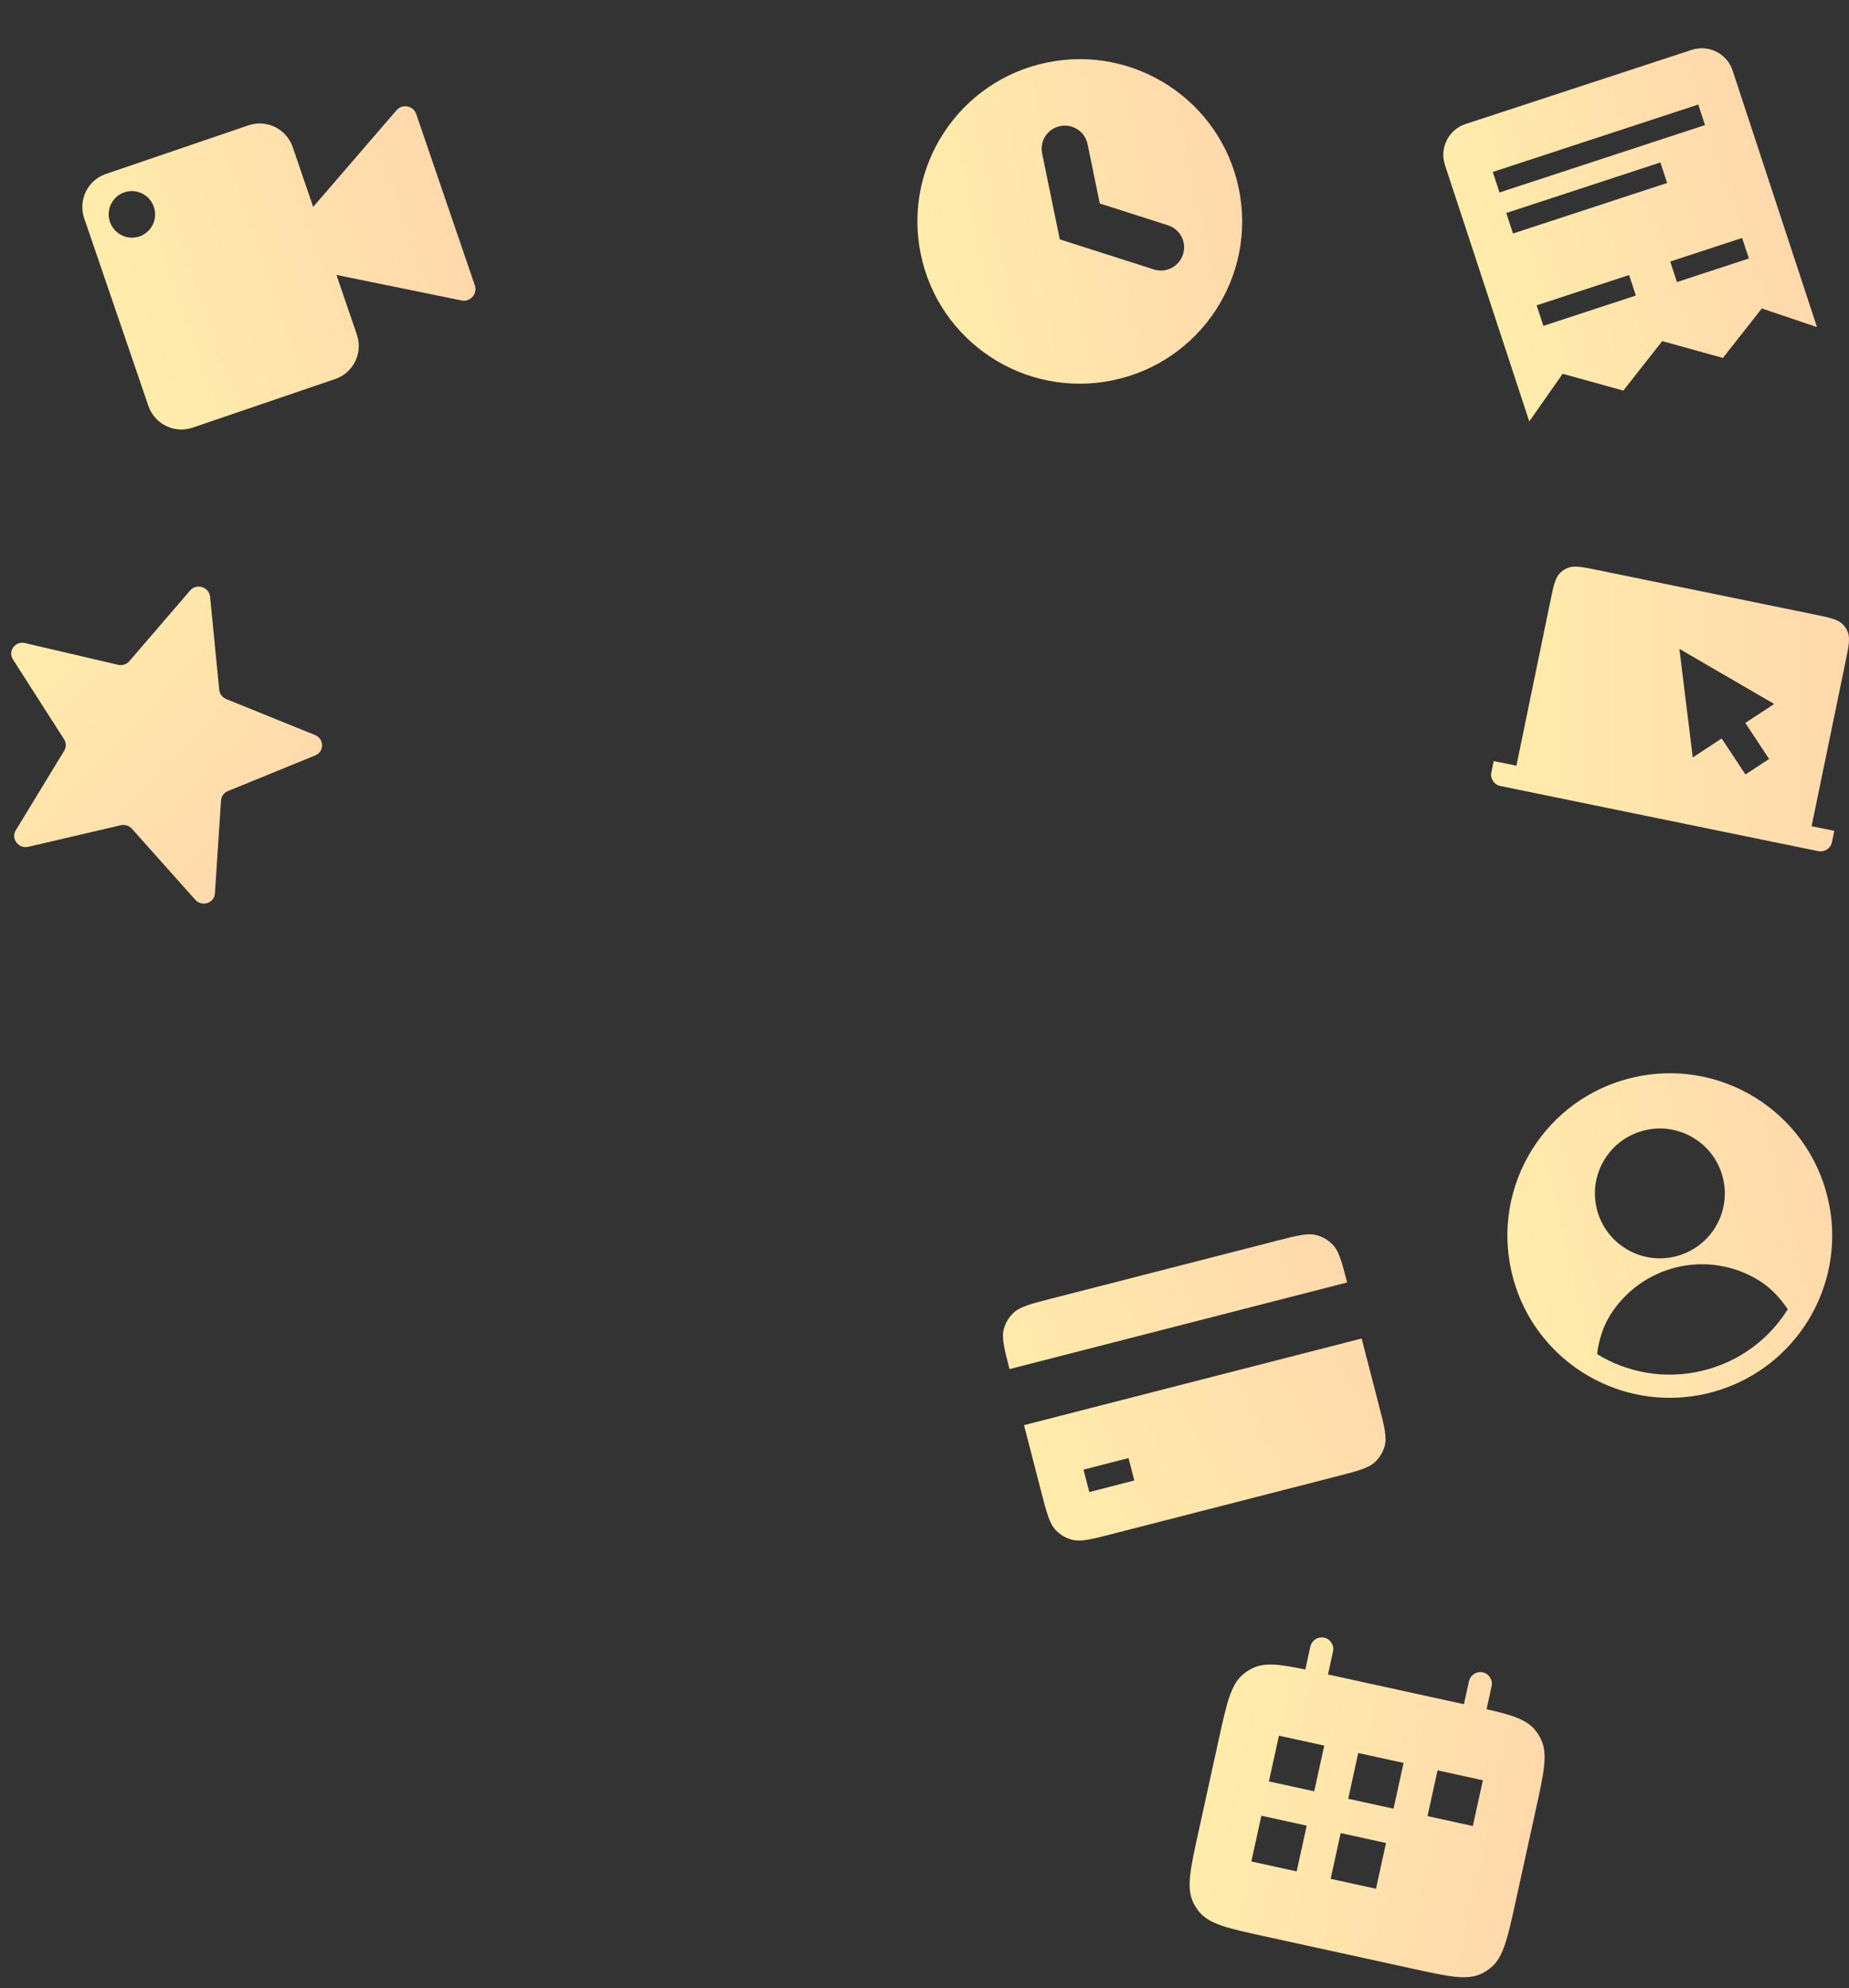 <svg width="558" height="600" viewBox="0 0 558 600" fill="none" xmlns="http://www.w3.org/2000/svg">
<rect x="0" y="0" width="558" height="600" fill="#333333" stroke="none"/>
<g clip-path="url(#clip0_587_6975)">
<path d="M57.389 178.193C59.322 175.946 63.111 177.147 63.401 180.099L66.159 208.17C66.281 209.414 67.104 210.499 68.291 210.98L95.055 221.819C97.87 222.959 97.934 226.83 95.158 227.964L68.741 238.759C67.571 239.237 66.784 240.319 66.703 241.562L64.858 269.636C64.665 272.587 60.916 273.778 58.909 271.527L39.832 250.126C38.985 249.177 37.674 248.761 36.436 249.05L8.539 255.558C5.605 256.243 3.223 253.108 4.76 250.583L19.379 226.559C20.027 225.496 20.005 224.157 19.322 223.092L3.918 199.039C2.299 196.511 4.576 193.382 7.532 194.072L35.648 200.631C36.896 200.922 38.192 200.51 39.007 199.562L57.389 178.193Z" fill="url(#paint0_linear_587_6975)"/>
<path fill-rule="evenodd" clip-rule="evenodd" d="M467.828 181.638C468.831 176.777 469.332 174.347 470.875 172.852C471.508 172.239 472.251 171.751 473.065 171.414C475.052 170.59 477.49 171.09 482.367 172.089L547.327 185.4C552.204 186.399 554.642 186.899 556.142 188.437C556.757 189.068 557.246 189.808 557.585 190.619C558.411 192.6 557.91 195.03 556.907 199.892L546.708 249.339L553.56 250.743L552.856 254.157C552.467 256.043 550.618 257.258 548.725 256.87L452.794 237.213C450.902 236.825 449.683 234.982 450.072 233.096L450.777 229.681L457.629 231.085L467.828 181.638ZM506.814 195.829L510.851 228.59L519.569 222.863L526.753 233.73L533.888 229.044L526.704 218.178L535.425 212.45L506.814 195.829Z" fill="url(#paint1_linear_587_6975)"/>
<path fill-rule="evenodd" clip-rule="evenodd" d="M335.733 114.789C362.241 109.343 379.311 83.453 373.861 56.963C368.41 30.474 342.503 13.415 315.996 18.862C289.489 24.308 272.418 50.198 277.869 76.687C283.319 103.177 309.226 120.236 335.733 114.789ZM328.21 43.491C327.431 39.706 323.73 37.269 319.943 38.047C316.157 38.825 313.718 42.524 314.497 46.308L319.833 72.242L348.211 81.314C351.893 82.491 355.833 80.462 357.01 76.782C358.188 73.103 356.158 69.165 352.476 67.988L331.897 61.41L328.21 43.491Z" fill="url(#paint2_linear_587_6975)"/>
<path fill-rule="evenodd" clip-rule="evenodd" d="M25.416 65.887C23.529 60.372 26.449 54.383 31.936 52.511L74.993 37.82C80.481 35.948 86.458 38.901 88.345 44.416L94.512 62.444L119.657 33.276C121.422 31.228 124.742 31.883 125.621 34.451L143.288 86.102C144.167 88.67 141.942 91.217 139.291 90.676L101.532 82.97L107.699 100.999C109.586 106.513 106.666 112.502 101.179 114.374L58.122 129.065C52.635 130.937 46.657 127.985 44.77 122.47L25.416 65.887ZM46.426 62.435C47.684 66.111 45.738 70.103 42.079 71.352C38.421 72.6 34.436 70.631 33.178 66.955C31.921 63.279 33.867 59.286 37.525 58.038C41.184 56.79 45.169 58.758 46.426 62.435Z" fill="url(#paint3_linear_587_6975)"/>
<path fill-rule="evenodd" clip-rule="evenodd" d="M436.055 49.766L461.512 127.189L471.579 112.803L489.896 117.88L501.633 102.946L519.95 108.023L531.687 93.089L548.335 98.714L522.878 21.291C521.191 16.16 515.658 13.366 510.521 15.051L442.302 37.425C437.165 39.11 434.368 44.635 436.055 49.766ZM450.495 51.892L512.511 31.553L514.548 37.746L452.531 58.086L450.495 51.892ZM501.08 49.025L454.568 64.28L456.604 70.474L503.117 55.219L501.08 49.025ZM463.732 92.152L491.64 82.999L493.676 89.193L465.769 98.346L463.732 92.152ZM525.749 71.812L504.043 78.931L506.079 85.125L527.785 78.006L525.749 71.812Z" fill="url(#paint4_linear_587_6975)"/>
<path fill-rule="evenodd" clip-rule="evenodd" d="M406.544 387.034L304.657 413.182C303.02 406.85 302.203 403.679 302.969 400.966C303.464 399.213 304.409 397.619 305.711 396.34C307.729 394.358 310.92 393.54 317.3 391.902L385.157 374.488C391.537 372.85 394.728 372.031 397.456 372.795C399.215 373.288 400.816 374.229 402.099 375.526C404.085 377.532 404.907 380.702 406.544 387.034ZM309.028 430.096L410.915 403.948L416.153 424.21C417.795 430.565 418.617 433.743 417.849 436.46C417.354 438.213 416.409 439.808 415.107 441.086C413.089 443.068 409.899 443.887 403.518 445.524L335.661 462.939C329.281 464.576 326.09 465.395 323.362 464.631C321.603 464.138 320.002 463.197 318.719 461.901C316.729 459.891 315.908 456.713 314.266 450.358L309.028 430.096ZM340.57 440.037L326.985 443.523L328.734 450.288L342.319 446.802L340.57 440.037Z" fill="url(#paint5_linear_587_6975)"/>
<path fill-rule="evenodd" clip-rule="evenodd" d="M399.617 494.235C401.505 494.648 402.697 496.529 402.279 498.435L400.765 505.34L441.792 514.315L443.306 507.41C443.724 505.504 445.594 504.293 447.482 504.706C449.37 505.119 450.562 507 450.144 508.906L448.63 515.811L448.627 515.823C456.465 517.607 460.767 518.978 463.354 522.209C463.998 523.014 464.552 523.888 465.006 524.816C467.179 529.257 465.956 534.832 463.511 545.982L457.363 574.014C454.918 585.163 453.695 590.738 449.863 593.866C449.062 594.519 448.193 595.082 447.27 595.545C442.857 597.757 437.336 596.549 426.294 594.133L381.437 584.321C370.394 581.905 364.873 580.697 361.79 576.845C361.146 576.04 360.592 575.166 360.138 574.238C357.965 569.797 359.188 564.222 361.633 553.072L367.78 525.041C370.226 513.891 371.448 508.316 375.281 505.188C376.082 504.535 376.951 503.972 377.873 503.51C381.575 501.654 386.057 502.205 393.924 503.857L393.927 503.844L395.441 496.94C395.859 495.033 397.729 493.822 399.617 494.235ZM380.666 547.974L377.637 561.783L391.313 564.774L394.341 550.966L380.666 547.974ZM409.898 529.044L423.574 532.036L420.545 545.845L406.87 542.853L409.898 529.044ZM385.965 523.809L382.937 537.618L396.613 540.609L399.641 526.801L385.965 523.809ZM404.598 553.209L418.274 556.201L415.246 570.01L401.57 567.018L404.598 553.209ZM444.478 551.08L447.506 537.271L433.831 534.28L430.802 548.088L444.478 551.08Z" fill="url(#paint6_linear_587_6975)"/>
<path fill-rule="evenodd" clip-rule="evenodd" d="M543.287 402.027C551.561 390.856 555.047 376.257 551.614 361.668C545.42 335.342 519.043 319.019 492.699 325.209C466.356 331.399 450.021 357.758 456.216 384.084C459.648 398.672 469.278 410.189 481.665 416.505C491.633 421.587 503.385 423.303 515.131 420.543C526.875 417.783 536.631 411.015 543.287 402.027ZM481.96 408.657C482.542 404.18 483.852 400.243 485.861 397.001C490.423 389.64 497.723 384.392 506.157 382.41C514.591 380.428 523.467 381.876 530.833 386.434C534.077 388.442 537.006 391.383 539.524 395.132C533.858 404.186 524.753 411.096 513.528 413.733C502.303 416.371 491.07 414.24 481.96 408.657ZM520.003 355.682C522.481 366.212 515.947 376.756 505.41 379.232C494.872 381.708 484.322 375.179 481.844 364.649C479.366 354.118 485.9 343.575 496.437 341.099C506.975 338.622 517.525 345.152 520.003 355.682Z" fill="url(#paint7_linear_587_6975)"/>
</g>
<defs>
<linearGradient id="paint0_linear_587_6975" x1="87.88" y1="246.272" x2="17.981" y2="180.468" gradientUnits="userSpaceOnUse">
<stop stop-color="#FFD9AC"/>
<stop offset="1" stop-color="#FFECAB"/>
</linearGradient>
<linearGradient id="paint1_linear_587_6975" x1="558" y1="200.178" x2="450" y2="200.178" gradientUnits="userSpaceOnUse">
<stop stop-color="#FFD9AC"/>
<stop offset="1" stop-color="#FFECAB"/>
</linearGradient>
<linearGradient id="paint2_linear_587_6975" x1="370.693" y1="41.568" x2="274.706" y2="61.317" gradientUnits="userSpaceOnUse">
<stop stop-color="#FFD9AC"/>
<stop offset="1" stop-color="#FFECAB"/>
</linearGradient>
<linearGradient id="paint3_linear_587_6975" x1="130.252" y1="47.99" x2="30.916" y2="81.969" gradientUnits="userSpaceOnUse">
<stop stop-color="#FFD9AC"/>
<stop offset="1" stop-color="#FFECAB"/>
</linearGradient>
<linearGradient id="paint4_linear_587_6975" x1="529.503" y1="41.44" x2="442.701" y2="69.98" gradientUnits="userSpaceOnUse">
<stop stop-color="#FFD9AC"/>
<stop offset="1" stop-color="#FFECAB"/>
</linearGradient>
<linearGradient id="paint5_linear_587_6975" x1="404.042" y1="378.465" x2="302.791" y2="432.994" gradientUnits="userSpaceOnUse">
<stop stop-color="#FFD9AC"/>
<stop offset="1" stop-color="#FFECAB"/>
</linearGradient>
<linearGradient id="paint6_linear_587_6975" x1="464.732" y1="540.414" x2="369.012" y2="519.422" gradientUnits="userSpaceOnUse">
<stop stop-color="#FFD9AC"/>
<stop offset="1" stop-color="#FFECAB"/>
</linearGradient>
<linearGradient id="paint7_linear_587_6975" x1="548.014" y1="346.367" x2="452.622" y2="368.812" gradientUnits="userSpaceOnUse">
<stop stop-color="#FFD9AC"/>
<stop offset="1" stop-color="#FFECAB"/>
</linearGradient>
<clipPath id="clip0_587_6975">
<rect width="558" height="600" fill="white"/>
</clipPath>
</defs>
</svg>
